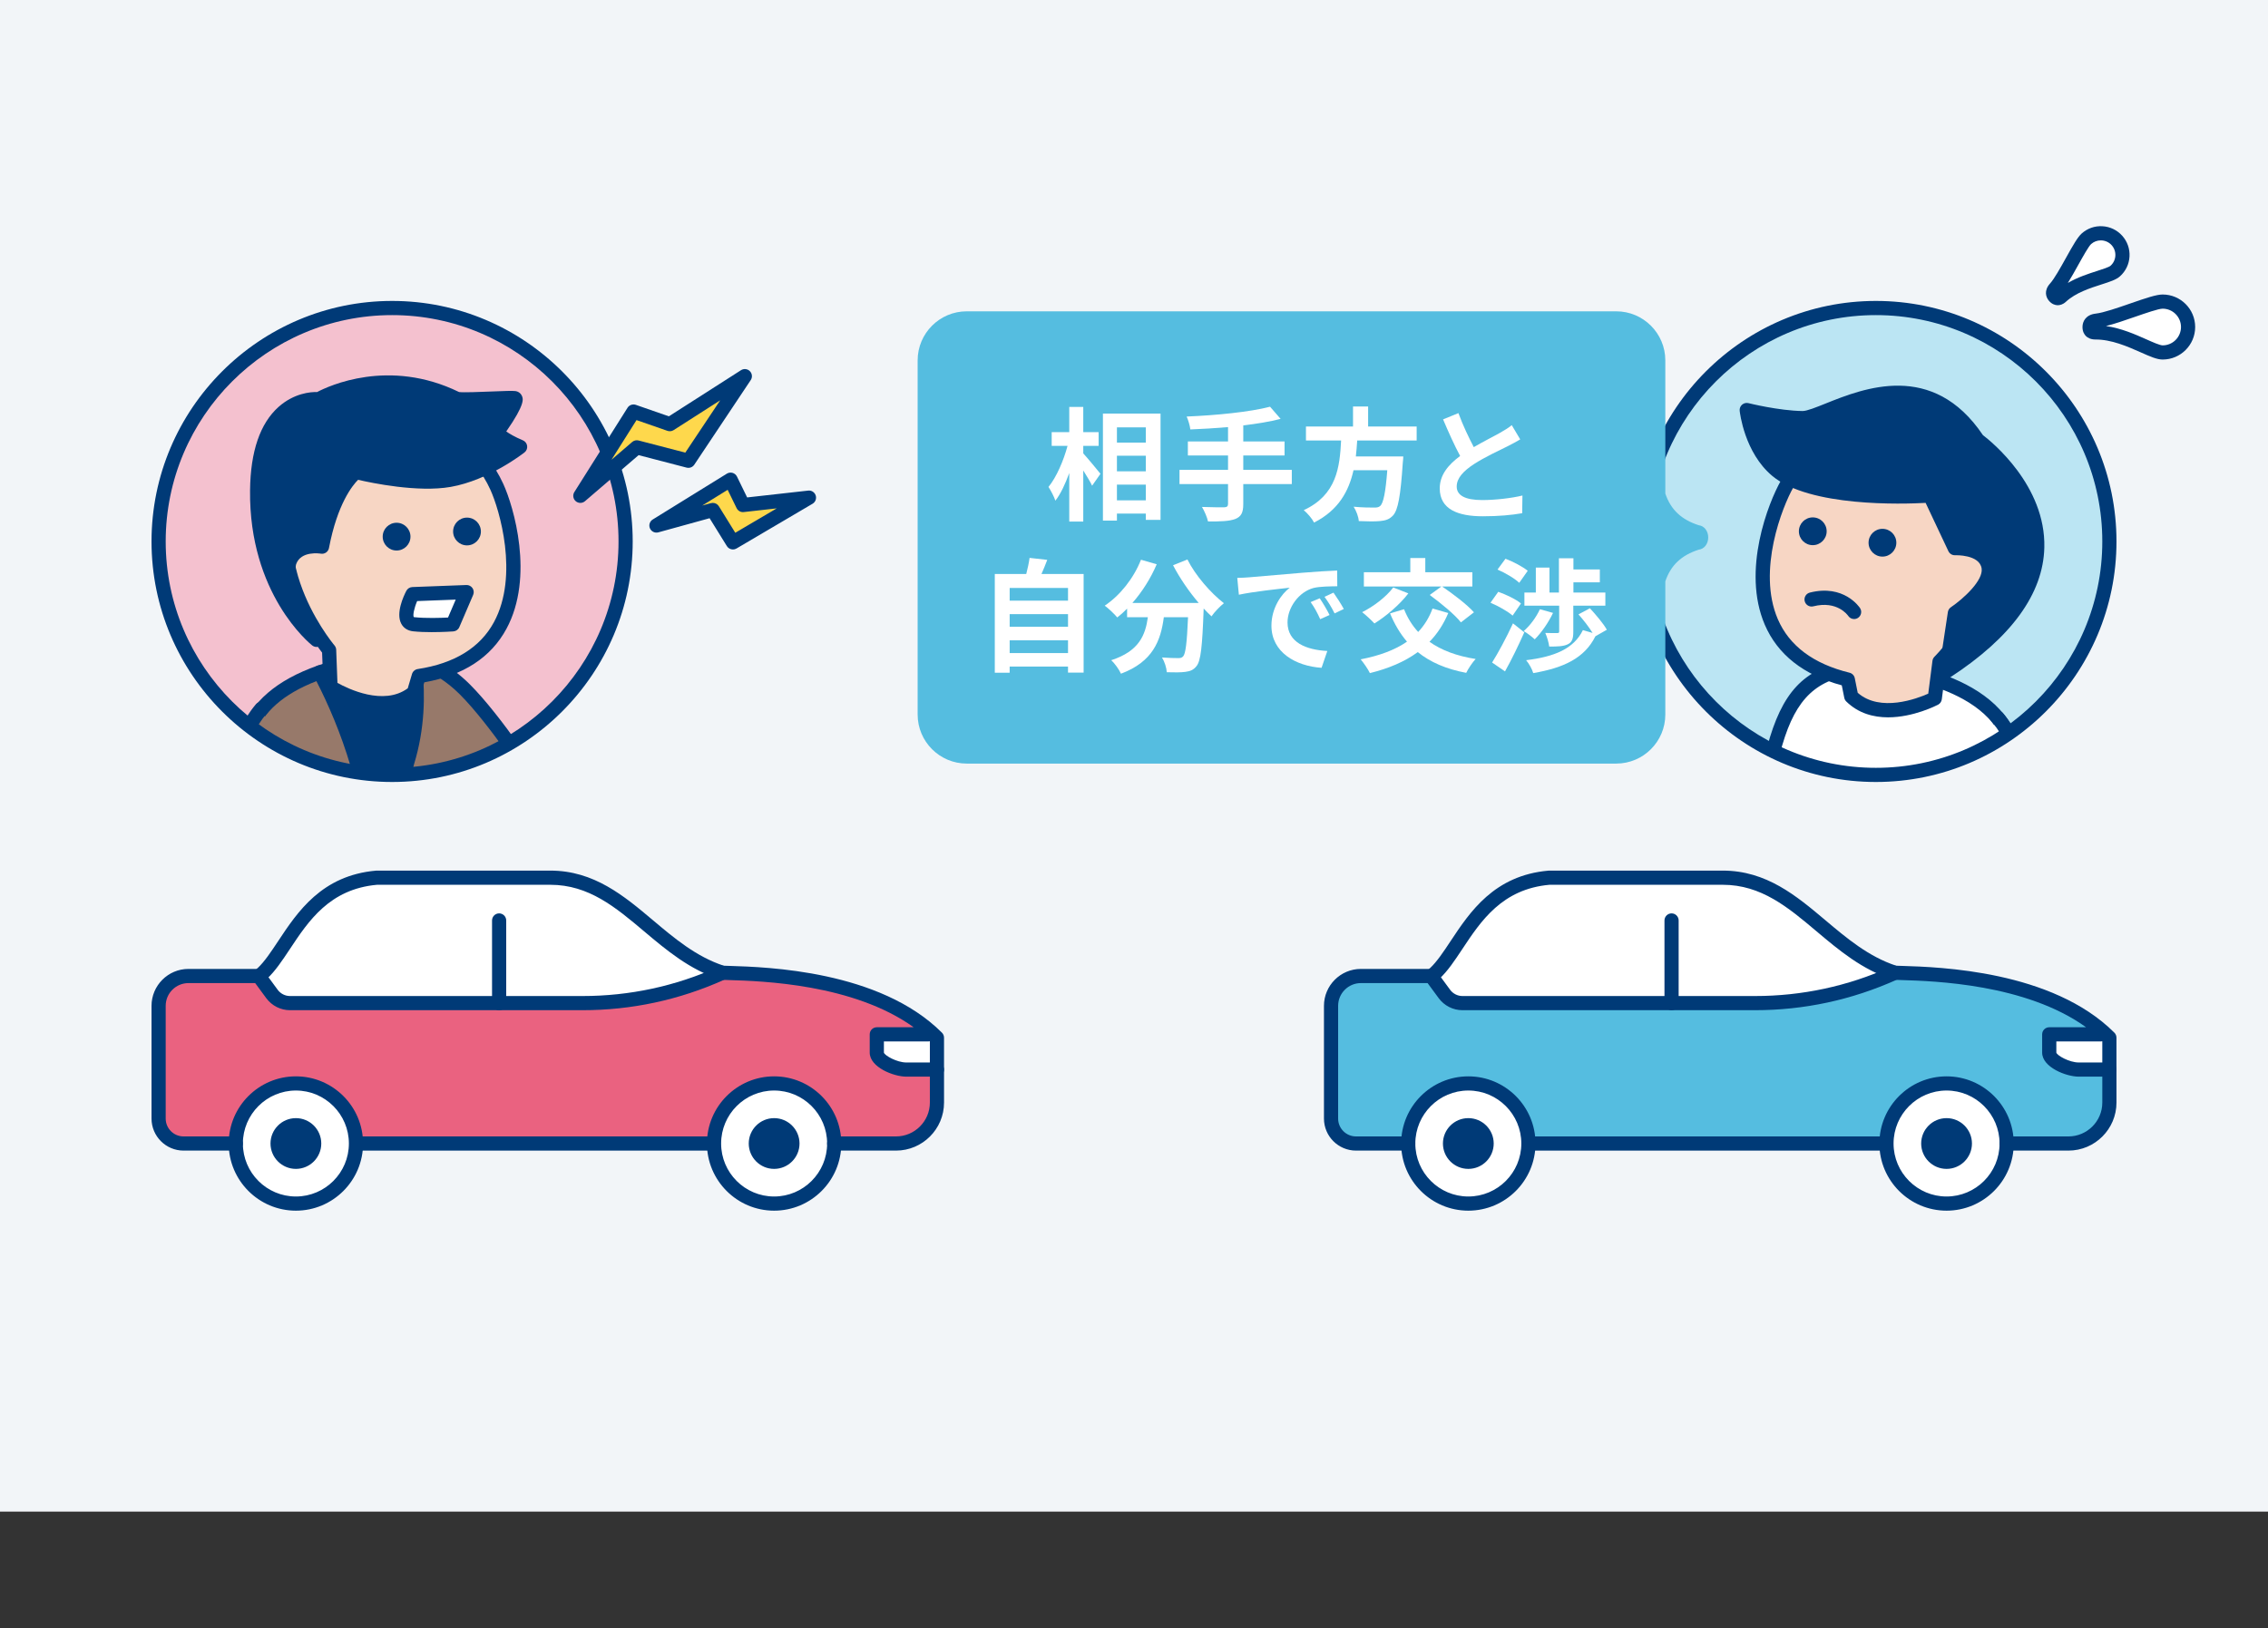 <?xml version="1.0" encoding="UTF-8"?><svg id="_レイヤー_2" xmlns="http://www.w3.org/2000/svg" width="480" height="344.662" xmlns:xlink="http://www.w3.org/1999/xlink" viewBox="0 0 480 344.662"><rect x="0" y="0" width="480" height="344.662" fill="#333333" stroke="none"/><defs><style>.cls-1{fill:#55bde0;}.cls-1,.cls-2,.cls-3,.cls-4,.cls-5,.cls-6,.cls-7,.cls-8,.cls-9,.cls-10,.cls-11,.cls-12,.cls-13,.cls-14{stroke-width:0px;}.cls-2{fill:#ea6280;}.cls-3{fill:#97796a;}.cls-4{fill:#003a77;}.cls-5{fill:#f4c1cf;}.cls-6{fill:#175f95;}.cls-7{fill:#785652;}.cls-8{fill:none;}.cls-15{clip-path:url(#clippath-1);}.cls-9{fill:#fed84c;}.cls-10{fill:#fff;}.cls-11{fill:#d6bca0;}.cls-16{clip-path:url(#clippath);}.cls-12{fill:#f2f5f8;}.cls-13{fill:#bbe5f3;}.cls-14{fill:#f7d6c4;}</style><clipPath id="clippath"><circle class="cls-8" cx="397.013" cy="114.624" r="49.418"/></clipPath><clipPath id="clippath-1"><circle class="cls-8" cx="82.987" cy="114.624" r="49.418"/></clipPath></defs><g id="_レイヤー_2-2"><rect class="cls-12" x="0" width="480" height="320"/><circle class="cls-13" cx="397.013" cy="114.624" r="49.418"/><g class="cls-16"><path class="cls-14" d="m370.716,218.709s-4.147,5.806-4.424,8.848c-.276,3.041,2.765,7.465,3.871,8.295,1.106.829,2.765,2.212,6.359.276,3.594-1.935,5.253-6.359,5.253-6.359l-1.935-6.912-9.124-4.147 0-0Z"/><path class="cls-4" d="m373.239,238.601c-1.921,0-3.156-.932-3.888-1.483l-.089-.067c-1.483-1.111-4.792-6.029-4.465-9.63.305-3.35,4.249-8.955,4.697-9.584.416-.582,1.187-.79,1.842-.493l9.124,4.147c.402.183.704.534.823.961l1.936,6.913c.086.307.072.633-.04.931-.075.202-1.903,4.977-5.947,7.153-1.577.849-2.896,1.152-3.993,1.152Zm-1.999-18.006c-1.473,2.224-3.305,5.454-3.454,7.097-.221,2.423,2.512,6.386,3.276,6.959l.096.072c.985.742,2.004,1.51,4.652.084,2.439-1.313,3.893-4.081,4.378-5.142l-1.604-5.732-7.344-3.338Z"/><path class="cls-4" d="m390.042,314.717s-5.28,5.483-5.684,6.444c-2.004,4.771-16.517,4.529-15.198,9.257,1.319,4.728,7.134,7.669,22.942,5.235l15.34-2.203-4.217-20.887-13.184,2.154Z"/><path class="cls-4" d="m382.15,338.027c-8.339,0-13.089-2.386-14.434-7.205-1.088-3.901,3.71-5.35,7.944-6.627,2.958-.893,6.639-2.004,7.315-3.614.424-1.008,3.489-4.311,5.985-6.903.226-.233.52-.388.839-.44l13.184-2.154c.791-.135,1.553.392,1.713,1.184l4.218,20.888c.081.404-.007.824-.245,1.162-.238.337-.604.561-1.013.619l-15.341,2.203c-3.839.592-7.227.889-10.166.889Zm8.628-21.91c-2.246,2.349-4.73,5.089-5.062,5.682-1.197,2.857-5.26,4.083-9.188,5.269-2.477.747-6.22,1.877-5.921,2.948,1.319,4.728,8.476,6.127,21.269,4.156l13.785-1.979-3.618-17.915-11.264,1.84Z"/><path class="cls-4" d="m407.738,321.353s-5.28,5.483-5.684,6.444c-2.004,4.771-16.517,4.529-15.198,9.257,1.319,4.728,7.134,7.669,22.942,5.235l15.34-2.203-4.217-20.887-13.184,2.154Z"/><path class="cls-4" d="m399.845,344.662c-8.339,0-13.089-2.386-14.434-7.205-1.088-3.901,3.711-5.35,7.944-6.627,2.958-.893,6.639-2.004,7.315-3.614.424-1.008,3.489-4.311,5.987-6.903.225-.233.519-.388.838-.44l13.183-2.154c.795-.136,1.553.392,1.713,1.184l4.218,20.888c.081.404-.007.824-.245,1.162-.238.337-.604.561-1.013.619l-15.34,2.203c-3.84.592-7.227.889-10.167.889Zm8.629-21.91c-2.246,2.349-4.731,5.089-5.063,5.682-1.197,2.857-5.26,4.083-9.188,5.269-2.477.747-6.22,1.877-5.921,2.948,1.319,4.729,8.479,6.126,21.27,4.156l13.784-1.979-3.618-17.915-11.263,1.84Z"/><path class="cls-6" d="m377.352,219.17l7.007,101.992s9.521,4.139,16.71,2.48c0,0,4.977,8.848,24.331,3.318,0,0-4.178-98.574-4.228-109.633-.052-11.717-35.391-6.636-35.391-6.636l-8.43,8.479h-0Z"/><path class="cls-4" d="m413.881,330.279c-8.195,0-12.039-3.317-13.453-4.983-7.406,1.222-16.277-2.589-16.667-2.758-.514-.224-.86-.715-.898-1.273l-7.007-101.992c-.03-.431.128-.854.433-1.16l8.43-8.479c.229-.23.527-.381.85-.427,1.095-.156,26.846-3.771,34.657,2.969,1.615,1.394,2.439,3.125,2.448,5.145.048,10.905,4.185,108.591,4.227,109.576.029.692-.42,1.315-1.087,1.506-4.742,1.354-8.68,1.877-11.932,1.877Zm-12.812-8.137c.533,0,1.037.285,1.308.765.036.062,4.622,7.367,21.476,2.923-.476-11.265-4.133-98.196-4.179-108.496-.005-1.145-.452-2.062-1.407-2.886-5.505-4.748-24.332-3.354-31.776-2.341l-7.595,7.638,6.896,100.374c2.402.915,9.502,3.317,14.941,2.062.112-.025.226-.038.337-.038Z"/><path class="cls-10" d="m377.487,224.515c16.59,10.507,48.159,5.714,48.159,5.714,0,0,4.928-58.263-.049-73.194-4.977-14.931-30.918-16.021-30.918-16.021-21.013,1.659-20.645,16.221-26.912,78.524,0,0-1.573,5.899,9.72,4.977Z"/><path class="cls-4" d="m409.105,232.845c-10.229,0-23.011-1.319-31.995-6.798-4.785.319-8.063-.543-9.749-2.562-1.441-1.726-1.194-3.621-1.077-4.188.493-4.907.946-9.519,1.371-13.851,4.972-50.681,6.308-64.303,26.906-65.929.061-.004.121-.006.182-.004,1.101.047,27.033,1.315,32.277,17.046,5.017,15.051.323,71.403.121,73.794-.059.691-.584,1.253-1.27,1.357-.612.093-7.684,1.133-16.767,1.133Zm-31.618-9.83c.283,0,.562.08.803.232,14.161,8.97,40.142,6.373,45.959,5.654.663-8.385,4.359-58.091-.074-71.392-4.455-13.363-27.863-14.903-29.474-14.993-18.002,1.463-19.171,13.375-24.061,63.224-.428,4.36-.883,9.004-1.381,13.948-.008.079-.022.158-.043.236-.002.011-.192.902.476,1.671.622.716,2.443,1.852,7.673,1.424.041-.003.081-.005.122-.005Z"/><path class="cls-14" d="m391.077,143.865c-27.321-6.699-16.37-35.243-12.859-41.383,9.189-16.07,30.183-16.192,39.261-2.701,13.423,19.95-7.007,40.3-7.007,40.3-.347,2.8-.997,7.771-.997,7.771,0,0-11.243,5.883-17.683-.422l-.716-3.565Z"/><path class="cls-4" d="m399.602,151.858c-3.057,0-6.265-.818-8.857-3.356-.216-.211-.362-.481-.422-.777l-.53-2.642c-8.1-2.195-13.58-6.513-16.298-12.845-4.931-11.487.798-25.911,3.422-30.5,4.545-7.949,12.455-12.884,21.16-13.201,8.321-.281,16.06,3.587,20.647,10.406,12.915,19.193-4.058,38.828-6.823,41.812-.358,2.855-.938,7.29-.938,7.29-.063.484-.358.908-.792,1.135-.317.166-5.212,2.678-10.569,2.678Zm-6.434-5.198c4.773,4.196,12.579,1.229,14.926.185.198-1.523.63-4.848.891-6.948.041-.332.192-.642.429-.877.798-.797,19.387-19.728,6.822-38.401-4.007-5.952-10.709-9.346-18.051-9.083-7.774.283-14.578,4.545-18.665,11.691-2.254,3.943-7.693,17.52-3.269,27.828,2.429,5.659,7.538,9.479,15.184,11.354.564.139.999.592,1.113,1.162l.62,3.09Z"/><circle class="cls-4" cx="383.656" cy="112.469" r="2.939"/><circle class="cls-4" cx="398.402" cy="114.891" r="2.939"/><path class="cls-4" d="m392.404,131.048c-.485,0-.962-.235-1.25-.67-.109-.159-2.337-3.298-7.384-2.023-.808.205-1.618-.284-1.821-1.087s.283-1.618,1.087-1.821c7.197-1.82,10.486,3.073,10.623,3.282.453.693.258,1.623-.437,2.075-.253.165-.537.244-.818.244Z"/><path class="cls-4" d="m411.862,142.177c39.108-25.49,6.698-49.019,6.698-49.019-12.915-19.496-31.848-4.582-37.087-4.646-5.239-.064-11.795-1.714-11.795-1.714,0,0,.862,8.182,6.354,12.789,8.473,7.108,32.428,5.309,32.428,5.309,0,0,3.006,6.371,5.256,11.146,0,0,6.515-.309,7.161,4.083.646,4.392-7.144,9.663-7.144,9.663l-1.872,12.389 0.0 0Z"/><path class="cls-4" d="m411.862,143.676c-.282,0-.564-.079-.812-.238-.497-.32-.76-.901-.672-1.486l1.872-12.389c.062-.413.296-.782.642-1.018,2.711-1.838,6.872-5.69,6.502-8.202-.44-2.992-5.559-2.805-5.61-2.804-.603.035-1.167-.312-1.424-.858l-4.821-10.225c-4.809.267-24.566.909-32.47-5.721-5.889-4.94-6.845-13.423-6.883-13.781-.051-.487.139-.969.509-1.29.371-.32.875-.439,1.35-.322.063.017,6.45,1.608,11.447,1.669h.019c.907,0,2.852-.78,4.908-1.606,7.916-3.179,22.619-9.079,33.246,6.706,1.821,1.386,13.327,10.674,12.996,23.821-.246,9.768-6.968,19.021-19.979,27.501-.249.162-.534.243-.819.243Zm3.26-13.031l-1.263,8.354c10.28-7.343,15.593-15.112,15.803-23.125.323-12.388-11.86-21.414-11.984-21.504-.144-.104-.27-.235-.368-.385-9.288-14.021-21.616-9.071-29.772-5.797-2.631,1.056-4.54,1.822-6.029,1.822h-.053c-3.481-.042-7.453-.744-9.881-1.249.62,2.567,2.104,6.892,5.423,9.675,7.913,6.64,31.118,4.98,31.353,4.963.62-.042,1.203.293,1.469.856l4.849,10.284c2.964.117,7.102,1.328,7.696,5.365.674,4.582-5.263,9.305-7.241,10.739Z"/><line class="cls-8" x1="393.88" y1="240.694" x2="401.069" y2="323.642"/><path class="cls-4" d="m401.067,325.142c-.77,0-1.425-.589-1.492-1.37l-7.188-82.948c-.072-.826.539-1.553,1.364-1.624.815-.071,1.553.539,1.624,1.364l7.188,82.948c.072.826-.539,1.553-1.364,1.624-.044.004-.088.006-.132.006Z"/><path class="cls-10" d="m379.932,164.24s-4.055,45.345-2.445,60.275"/><path class="cls-4" d="m377.484,226.015c-.756,0-1.406-.57-1.489-1.339-1.606-14.906,2.276-58.713,2.442-60.57.073-.825.795-1.438,1.628-1.36.825.074,1.434.803,1.36,1.628-.04.452-4.023,45.367-2.448,59.98.089.824-.507,1.563-1.33,1.652-.055.006-.109.009-.163.009Z"/><path class="cls-14" d="m409.148,194.101s-6.083-5.806-8.295-6.912c-2.212-1.106-4.7,1.382-4.7,1.382,0,0-5.806,0-6.083.829s-4.424,3.871-.276,9.401c4.147,5.53,8.571,4.7,8.571,4.7l8.295-1.659,2.488-7.742v-0Z"/><path class="cls-4" d="m397.735,205.04c-1.731,0-5.589-.602-9.142-5.339-4.118-5.491-1.224-9.197-.134-10.593.089-.114.168-.211.225-.293.262-.746.861-1.687,6.889-1.742,1.356-1.13,3.734-2.335,5.951-1.227,2.346,1.173,8.021,6.559,8.66,7.169.415.396.567.997.392,1.544l-2.489,7.742c-.166.519-.601.905-1.134,1.012l-8.294,1.658c-.056.011-.388.068-.924.068Zm-6.526-14.604c-.11.166-.24.333-.385.518-1.023,1.312-2.571,3.293.17,6.946,3.474,4.632,6.97,4.145,7.115,4.123l7.392-1.479,1.93-6.003c-2.358-2.209-5.92-5.349-7.248-6.012-.999-.499-2.52.66-2.973,1.105-.281.275-.663.435-1.057.435-2.014,0-4.163.165-4.944.366Zm.284-.562c0,.001,0,.003-.001.004.001-.001.001-.003.001-.004Z"/><path class="cls-10" d="m422.76,151.912c10.767,12.751,8.539,40.625,6.931,52.842-.526,3.995-3.682,6.244-7.548,5.107-9.401-2.765-18.248-6.636-18.248-6.636,0,0,3.041-6.359,1.106-12.719l11.613,2.765s-.829-21.29-1.382-25.161"/><path class="cls-4" d="m424.1,211.654c-.774,0-1.574-.117-2.38-.354-9.383-2.76-18.337-6.662-18.427-6.701-.372-.163-.662-.47-.805-.852-.142-.381-.122-.803.053-1.17.027-.056,2.76-5.934,1.025-11.635-.157-.514-.026-1.072.342-1.464.367-.393.914-.557,1.44-.432l9.686,2.307c-.22-5.36-.851-19.967-1.289-23.031-.117-.819.453-1.579,1.273-1.697.812-.11,1.58.452,1.697,1.273.558,3.902,1.362,24.442,1.396,25.314.019.469-.185.92-.547,1.218s-.844.406-1.3.3l-9.291-2.213c.582,4.127-.436,7.911-1.142,9.899,2.81,1.172,9.65,3.921,16.733,6.004,1.396.411,2.668.282,3.677-.374,1.059-.688,1.755-1.928,1.96-3.489,1.503-11.413,3.868-39.295-6.59-51.679-.534-.633-.454-1.579.179-2.114.634-.533,1.58-.454,2.114.179,11.229,13.298,8.826,42.197,7.271,54.005-.321,2.445-1.493,4.438-3.298,5.613-1.112.724-2.407,1.092-3.78,1.092Z"/><line class="cls-8" x1="423.114" y1="194.581" x2="416.613" y2="193.271"/><path class="cls-4" d="m423.115,196.081c-.099,0-.198-.01-.298-.029l-6.5-1.31c-.812-.164-1.338-.955-1.175-1.767.163-.813.958-1.33,1.767-1.175l6.5,1.31c.812.164,1.338.955,1.175,1.767-.144.713-.77,1.204-1.469,1.204Z"/></g><path class="cls-4" d="m397.013,165.542c-28.076,0-50.918-22.842-50.918-50.918s22.842-50.918,50.918-50.918,50.918,22.842,50.918,50.918-22.842,50.918-50.918,50.918Zm0-98.836c-26.422,0-47.918,21.496-47.918,47.918s21.496,47.918,47.918,47.918,47.918-21.496,47.918-47.918-21.496-47.918-47.918-47.918Z"/><path class="cls-10" d="m446.431,219.675c-13.722-13.722-39.833-13.501-45.39-13.748-14.32-4.567-21.099-20.123-36.438-20.123h-36.733c-15.067,1.31-18.577,15.088-24.252,20.297l-.721.514h-14.875c-3.489,0-6.318,2.829-6.318,6.318v23.861c0,2.917,2.365,5.282,5.282,5.282h150.779c4.786,0,8.666-3.88,8.666-8.666v-13.736Z"/><path class="cls-1" d="m433.704,222.832v-3.867h11.929c-13.906-12.971-39.138-12.795-44.593-13.038l-.311.14c-9.219,4.144-19.212,6.288-29.32,6.288h-61.893c-1.509,0-2.927-.718-3.82-1.933l-2.798-3.806h-14.875c-3.489,0-6.318,2.828-6.318,6.318v23.862c0,2.917,2.364,5.282,5.282,5.282h150.779c4.786,0,8.666-3.88,8.666-8.665v-6.988h-6.472c-2.376,0-6.254-1.751-6.254-3.591l0-0Z"/><path class="cls-10" d="m298.039,242.076c0,7.024,5.694,12.718,12.718,12.718s12.718-5.694,12.718-12.718c0-7.024-5.694-12.718-12.718-12.718s-12.718,5.694-12.718,12.718Z"/><path class="cls-4" d="m310.756,256.293c-7.839,0-14.217-6.378-14.217-14.217,0-7.84,6.378-14.218,14.217-14.218,7.84,0,14.218,6.378,14.218,14.218,0,7.839-6.378,14.217-14.218,14.217Zm0-25.435c-6.185,0-11.217,5.032-11.217,11.218,0,6.185,5.032,11.217,11.217,11.217,6.186,0,11.218-5.032,11.218-11.217,0-6.186-5.032-11.218-11.218-11.218Z"/><path class="cls-4" d="m310.756,247.449c-2.963,0-5.373-2.41-5.373-5.373s2.41-5.373,5.373-5.373c2.964,0,5.373,2.41,5.373,5.373s-2.41,5.373-5.373,5.373Z"/><path class="cls-10" d="m399.253,242.076c0,7.024,5.694,12.718,12.718,12.718s12.718-5.694,12.718-12.718c0-7.024-5.694-12.718-12.718-12.718s-12.718,5.694-12.718,12.718Z"/><path class="cls-4" d="m411.971,256.293c-7.84,0-14.218-6.378-14.218-14.217,0-7.84,6.378-14.218,14.218-14.218s14.218,6.378,14.218,14.218c0,7.839-6.378,14.217-14.218,14.217Zm0-25.435c-6.186,0-11.218,5.032-11.218,11.218,0,6.185,5.032,11.217,11.218,11.217s11.218-5.032,11.218-11.217c0-6.186-5.032-11.218-11.218-11.218Z"/><path class="cls-4" d="m411.971,247.449c-2.964,0-5.373-2.41-5.373-5.373s2.41-5.373,5.373-5.373c2.963,0,5.373,2.41,5.373,5.373s-2.41,5.373-5.373,5.373Z"/><path class="cls-4" d="m371.409,213.855h-61.894c-1.978,0-3.857-.951-5.029-2.545l-2.798-3.806c-.49-.668-.347-1.606.32-2.098.667-.489,1.605-.347,2.098.32l2.798,3.806c.608.828,1.584,1.322,2.611,1.322h61.894c9.962,0,19.619-2.071,28.705-6.155l.31-.14c.755-.342,1.644-.005,1.984.75s.005,1.644-.75,1.984l-.312.141c-9.478,4.261-19.549,6.42-29.938,6.42Z"/><path class="cls-4" d="m353.77,213.855c-.828,0-1.5-.672-1.5-1.5v-17.498c0-.828.672-1.5,1.5-1.5s1.5.672,1.5,1.5v17.498c0,.828-.672,1.5-1.5,1.5Z"/><path class="cls-4" d="m437.765,243.576h-13.076c-.828,0-1.5-.672-1.5-1.5s.672-1.5,1.5-1.5h13.076c3.951,0,7.166-3.215,7.166-7.166v-6.987c0-.828.672-1.5,1.5-1.5s1.5.672,1.5,1.5v6.987c0,5.605-4.561,10.166-10.166,10.166Z"/><path class="cls-4" d="m298.039,243.576h-11.054c-3.739,0-6.781-3.043-6.781-6.782v-23.861c0-4.311,3.507-7.817,7.818-7.817h14.395l.252-.18c1.45-1.355,2.843-3.458,4.316-5.681,4.116-6.213,9.239-13.944,20.755-14.945.043-.004.087-.006.13-.006h36.733c9.254,0,15.61,5.355,21.757,10.534,4.488,3.782,9.128,7.69,14.947,9.599.354.014.775.026,1.262.042,7.854.239,31.754.968,44.922,14.136.281.281.439.663.439,1.061v6.748c0,.828-.672,1.5-1.5,1.5h-6.473c-2.662,0-7.754-1.982-7.754-5.091v-3.867c0-.828.672-1.5,1.5-1.5h7.799c-12.779-9.188-32.199-9.78-39.025-9.988-.598-.018-1.104-.033-1.503-.052-.133-.006-.264-.028-.39-.069-6.475-2.064-11.397-6.212-16.157-10.224-5.999-5.054-11.666-9.828-19.824-9.828h-36.667c-10.029.899-14.503,7.65-18.45,13.608-1.6,2.413-3.11,4.692-4.854,6.294-.046.041-.093.08-.143.115l-.721.515c-.255.182-.56.279-.872.279h-14.875c-2.657,0-4.818,2.161-4.818,4.817v23.861c0,2.086,1.696,3.782,3.781,3.782h11.054c.828,0,1.5.672,1.5,1.5s-.672,1.5-1.5,1.5Zm137.165-23.111v2.367c.147.604,2.726,2.091,4.754,2.091h4.973v-4.488c-.098.02-.199.03-.303.03h-9.424Z"/><rect class="cls-4" x="323.474" y="240.576" width="75.779" height="3"/><circle class="cls-5" cx="82.987" cy="114.624" r="49.418"/><g class="cls-15"><path class="cls-7" d="m107.655,310.595s5.28,5.483,5.684,6.444c2.004,4.771,16.517,4.529,15.198,9.257-1.319,4.728-7.134,7.669-22.942,5.235l-15.34-2.203,4.217-20.887,13.184,2.154Z"/><path class="cls-4" d="m115.549,333.903c-2.943,0-6.335-.297-10.183-.89l-15.325-2.2c-.408-.059-.774-.282-1.013-.619-.238-.338-.326-.758-.245-1.162l4.218-20.888c.159-.792.917-1.315,1.713-1.184l13.184,2.154c.319.053.613.207.838.44,2.498,2.593,5.563,5.896,5.986,6.904.677,1.609,4.357,2.721,7.315,3.613,4.234,1.277,9.032,2.726,7.945,6.627-1.345,4.818-6.094,7.203-14.434,7.203Zm-23.511-5.833l13.77,1.977c12.812,1.972,19.966.573,21.285-4.153.298-1.071-3.445-2.201-5.922-2.948-3.929-1.186-7.991-2.411-9.215-5.324-.307-.542-2.791-3.278-5.036-5.626l-11.264-1.84-3.618,17.915Z"/><path class="cls-7" d="m70.328,319.496s5.28,5.483,5.684,6.444c2.004,4.771,16.517,4.529,15.198,9.257-1.319,4.728-7.134,7.669-22.942,5.235l-15.34-2.203,4.217-20.887,13.184,2.154Z"/><path class="cls-4" d="m78.22,342.804c-2.943,0-6.334-.298-10.181-.89l-15.325-2.201c-.409-.059-.774-.282-1.013-.619-.238-.338-.326-.758-.245-1.162l4.218-20.887c.16-.792.924-1.32,1.713-1.184l13.184,2.154c.319.053.613.207.838.44,2.497,2.593,5.562,5.896,5.986,6.903.677,1.61,4.357,2.722,7.315,3.614,4.234,1.277,9.032,2.725,7.945,6.626-1.345,4.818-6.095,7.204-14.436,7.204Zm-23.509-5.834l13.77,1.978c12.813,1.97,19.965.572,21.285-4.154.298-1.071-3.445-2.2-5.922-2.947-3.929-1.186-7.991-2.411-9.215-5.324-.307-.541-2.791-3.278-5.036-5.626l-11.264-1.84-3.618,17.914h-0Z"/><path class="cls-11" d="m76.012,325.94s-3.991,4.692-23.346-.838c0,0,4.178-98.574,4.228-109.633.052-11.717,35.391-6.636,35.391-6.636l8.43,8.479.899,10.78s14.346,25.295,15.857,33.601c1.51,8.306-5.286,52.1-5.286,52.1,0,0-16.612,3.775-20.009-.378,0,0,6.418-33.601,5.663-36.621-.755-3.02-15.857-29.07-15.857-29.07l-5.97,78.216v-0Z"/><path class="cls-4" d="m68.411,329.284c-3.725,0-8.934-.676-16.157-2.739-.667-.19-1.116-.813-1.087-1.506.042-.985,4.178-98.672,4.226-109.577.009-2.02.833-3.75,2.448-5.144,7.812-6.741,33.563-3.127,34.657-2.97.322.046.62.196.85.427l8.43,8.479c.249.251.402.581.432.933l.872,10.453c1.676,2.973,14.397,25.714,15.864,33.784,1.537,8.457-4.999,50.8-5.278,52.598-.095.608-.55,1.097-1.15,1.233-2.925.663-17.71,3.746-21.503-.89-.281-.344-.396-.795-.312-1.231,3.04-15.912,6.062-33.935,5.678-35.992-.442-1.77-7.6-14.575-13.271-24.462l-5.6,73.374c-.024.316-.148.616-.354.857-.3.353-2.303,2.372-8.743,2.372h-0Zm-14.196-5.306c14.058,3.844,19.086,1.909,20.353,1.177l5.918-77.545c.051-.655.521-1.202,1.162-1.348.643-.144,1.303.143,1.632.71,2.539,4.38,15.246,26.388,16.014,29.459.75,3.001-3.817,27.655-5.489,36.448,2.596,1.725,10.987.933,17.056-.334,2.358-15.361,6.268-44.353,5.135-50.584-1.447-7.964-15.543-32.878-15.686-33.129-.107-.189-.172-.399-.19-.615l-.854-10.235-7.688-7.733c-7.442-1.013-26.272-2.406-31.776,2.341-.955.824-1.402,1.741-1.407,2.886-.046,10.302-3.703,97.265-4.178,108.503Zm21.797,1.962h.01-.01Z"/><path class="cls-4" d="m86.199,161.319c2.58-8.386,2.22-16.394,1.433-21.743-2.545-.596-4.18-.368-4.18-.368,0,0-7.863.336-15.762,3.125,4.501,8.528,11.455,24.435,11.713,43.527.214,15.868.063,33.191-.107,45.203,3.556-.027,7.173-.242,10.658-.736-2.82-21.929-6.88-58.85-3.755-69.007h0Z"/><path class="cls-4" d="m79.296,232.562c-.399,0-.782-.159-1.064-.443-.284-.286-.441-.675-.436-1.078.168-11.829.322-29.266.106-45.161-.24-17.799-6.408-33.125-11.539-42.847-.204-.386-.229-.841-.07-1.247.158-.405.486-.723.897-.867,7.738-2.732,15.317-3.167,16.135-3.207.417-.047,2.138-.184,4.648.403.6.141,1.053.634,1.143,1.242.798,5.426,1.188,13.717-1.484,22.404h0c-2.267,7.365-.913,31.647,3.81,68.374.105.814-.464,1.562-1.276,1.677-3.308.469-6.961.721-10.858.75h-.011Zm-9.467-89.359c5.102,10.055,10.837,25.175,11.073,42.636.206,15.251.073,31.911-.085,43.7,2.629-.062,5.127-.231,7.459-.507-3.314-26.034-6.517-58.386-3.512-68.153,2.343-7.615,2.173-14.937,1.526-20.041-1.622-.267-2.632-.146-2.643-.143-.041.005-.092.01-.133.012-.071.003-6.679.313-13.687,2.496Zm16.369,18.117h.01-.01Z"/><path class="cls-3" d="m79.403,185.859c-.258-19.092-7.212-34.999-11.713-43.527-6.448,2.277-12.92,6.186-15.156,12.896-4.977,14.93-1.51,83.058-1.51,83.058,0,0,12.914,2.745,26.811,2.64.171-12.012,1.783-39.199,1.568-55.067v-0Z"/><path class="cls-4" d="m77.063,242.429c-13.605,0-26.223-2.648-26.351-2.676-.665-.141-1.152-.712-1.187-1.391-.143-2.793-3.424-68.583,1.585-83.608,2.046-6.136,7.456-10.791,16.08-13.836.699-.25,1.479.056,1.825.714,5.285,10.013,11.638,25.812,11.887,44.206h0c.134,9.921-.435,24.035-.936,36.488-.305,7.569-.568,14.107-.632,18.621-.012.815-.673,1.473-1.488,1.479-.262.002-.523.003-.784.003Zm.772-1.503h.01-.01Zm-25.37-3.885c3.274.617,13.212,2.313,23.896,2.386.094-4.444.334-10.417.607-17.222.5-12.415,1.067-26.486.934-36.326h0c-.23-17.104-5.935-31.923-10.934-41.682-6.993,2.707-11.368,6.574-13.013,11.506-4.479,13.435-1.917,72.272-1.491,81.338Z"/><path class="cls-3" d="m113.885,166.353s-8.809-13.717-15.479-20.387c-4.085-4.085-7.979-5.735-10.774-6.39.787,5.349,1.147,13.358-1.433,21.743-3.125,10.157,4.289,56.171,7.109,78.1,5.517-.783,11.811-3.101,15.857-5.663-.503-6.796-8.367-56.329-8.367-56.329,0,0,14.85,13.843,21.52,7.551l-8.432-18.625v-0Z"/><path class="cls-4" d="m93.308,240.919c-.326,0-.646-.106-.909-.307-.319-.243-.527-.604-.578-1.002-.517-4.01-1.197-8.908-1.918-14.094-3.47-24.96-7.788-56.024-5.138-64.639,2.508-8.151,2.137-15.965,1.383-21.084-.072-.492.104-.987.47-1.323.365-.336.871-.471,1.357-.355,2.801.656,7.069,2.367,11.491,6.79,6.707,6.707,15.317,20.071,15.681,20.637.04.062.074.125.104.192l8.432,18.625c.265.583.129,1.27-.337,1.709-5.61,5.297-15.422-1.002-20.44-4.91,1.886,11.961,7.33,46.767,7.755,52.486.041.553-.226,1.082-.693,1.379-4.384,2.776-10.84,5.085-16.448,5.881-.07.01-.141.015-.211.015h0Zm-3.898-99.229c.555,5.324.537,12.55-1.777,20.071-2.454,7.978,2.177,41.296,5.242,63.343.632,4.548,1.233,8.874,1.721,12.582,4.461-.84,9.415-2.638,12.989-4.725-.974-9.307-8.193-54.822-8.269-55.299-.101-.633.212-1.259.776-1.56.565-.302,1.259-.21,1.728.227,3.631,3.382,13.643,11.005,18.635,8.173l-7.89-17.43c-.775-1.197-9.021-13.848-15.22-20.046-2.908-2.908-5.7-4.484-7.936-5.337Z"/><path class="cls-14" d="m88.63,143.118c27.812-4.222,19.465-33.633,16.518-40.063-7.711-16.83-28.61-18.834-38.861-6.211-15.158,18.665,3.365,40.766,3.365,40.766.095,2.82.296,7.829.296,7.829,0,0,10.67,6.867,17.649,1.165l1.033-3.486v-0Z"/><path class="cls-4" d="m80.864,150.38c-5.913,0-11.4-3.469-11.729-3.68-.411-.265-.668-.713-.688-1.202,0,0-.179-4.469-.279-7.345-2.487-3.22-17.63-24.298-3.046-42.255,5.182-6.382,13.22-9.57,21.498-8.514,8.642,1.097,16.077,6.721,19.891,15.045,2.202,4.806,6.614,19.686.674,30.684-3.275,6.062-9.121,9.872-17.385,11.332l-.766,2.584c-.086.289-.256.545-.489.735-2.371,1.938-5.068,2.615-7.682,2.615Zm-9.45-5.82c2.244,1.251,9.753,4.908,14.882,1.154l.896-3.022c.166-.558.639-.97,1.213-1.058,7.784-1.181,13.215-4.527,16.142-9.946,5.331-9.87,1.131-23.879-.761-28.008-3.43-7.485-9.823-12.339-17.542-13.318-7.236-.917-14.267,1.857-18.792,7.428-14.188,17.472,2.628,37.992,3.351,38.857.214.257.338.578.349.912.072,2.116.202,5.465.264,7.001h-0Zm16.183,2.044h.01-.01Z"/><circle class="cls-4" cx="98.836" cy="112.515" r="2.939"/><circle class="cls-4" cx="83.933" cy="113.604" r="2.939"/><path class="cls-4" d="m96.612,84.397c.903.445,10.892-.295,12.271-.119,1.379.176-3.741,7.292-3.741,7.292,0,0,1.045,1.391,4.937,3.026,0,0-7.143,5.624-14.955,7.001-7.779,1.371-19.739-1.663-19.739-1.663,0,0-4.857,3.307-7.235,15.799,0,0-5.461-.951-6.904,3.241-1.283,3.727,5.76,16.484,5.76,16.484,0,0-12.825-10.186-12.583-31.658.233-20.643,13.034-19.284,13.034-19.284,0,0,13.466-7.846,29.156-.119h0Z"/><path class="cls-4" d="m67.005,136.957c-.33,0-.659-.108-.933-.325-.548-.435-13.397-10.896-13.15-32.849.093-8.228,2.127-14.167,6.045-17.651,3.259-2.898,6.815-3.193,8.135-3.133,2.441-1.288,15.207-7.255,30.052-.007.866.13,4.6-.021,6.858-.113,2.793-.113,4.405-.174,5.061-.09.623.08,1.143.468,1.39,1.036.261.601.733,1.687-3.318,7.512.654.468,1.762,1.139,3.516,1.876.489.206.834.655.905,1.182s-.141,1.051-.559,1.38c-.304.239-7.531,5.873-15.621,7.3-6.937,1.222-16.774-.845-19.6-1.502-1.172,1.165-4.381,5.085-6.162,14.44-.153.806-.92,1.338-1.731,1.197-.163-.026-4.223-.665-5.229,2.251-.658,1.913,2.423,9.416,5.655,15.271.346.626.201,1.408-.345,1.87-.279.236-.624.354-.969.354Zm-.064-50.963c-.942,0-3.581.218-6.029,2.424-3.229,2.91-4.907,8.091-4.989,15.398-.096,8.469,1.935,15.137,4.353,20.048-.618-2.155-.886-4.106-.447-5.38,1.191-3.46,4.558-4.355,7.029-4.355h.087c2.555-11.88,7.386-15.291,7.597-15.436.356-.242.799-.318,1.213-.214.117.03,11.744,2.945,19.11,1.64,4.934-.869,9.665-3.578,12.254-5.274-2.213-1.204-3.01-2.154-3.175-2.375-.395-.524-.401-1.244-.019-1.776,1.18-1.64,2.46-3.619,3.165-4.926-.884.025-1.983.069-2.956.109-6.075.247-7.455.225-8.185-.135-14.736-7.258-27.611-.004-27.74.071-.274.158-.596.229-.911.193-.023-.002-.148-.013-.356-.013h0Zm30.334-2.943h.01-.01Z"/><path class="cls-10" d="m98.76,125.345l-11.438.432s-3.135,6.008.264,6.374c3.399.366,8.245.021,8.245.021l2.929-6.827h0Z"/><path class="cls-4" d="m91.391,133.821c-1.311,0-2.721-.044-3.964-.178-1.127-.121-2.015-.688-2.5-1.597-1.206-2.254.511-5.899,1.065-6.963.249-.478.735-.785,1.273-.806l11.438-.432c.5-.025,1.003.226,1.293.65.291.424.345.968.143,1.44l-2.929,6.827c-.222.516-.713.864-1.272.904-.131.01-2.176.152-4.547.152Zm-3.819-3.192c.012,0,.066.021.177.032,2.37.254,5.537.146,7.07.068l1.628-3.795-8.159.308c-.652,1.517-.943,3.022-.717,3.388,0-.001.001-.001.001-.001Z"/><path class="cls-14" d="m68.918,192.244s6.083-5.806,8.295-6.912c2.212-1.106,4.7,1.382,4.7,1.382,0,0,5.806,0,6.083.829s4.424,3.871.276,9.401-8.571,4.7-8.571,4.7l-8.295-1.659-2.488-7.742v-0Z"/><path class="cls-4" d="m80.332,203.186c-.529,0-.855-.057-.907-.066l-8.312-1.663c-.534-.106-.968-.494-1.134-1.012l-2.488-7.742c-.176-.547-.023-1.147.392-1.544.64-.61,6.313-5.995,8.659-7.169,2.216-1.104,4.595.098,5.952,1.228,6.026.056,6.625.996,6.888,1.742.057.082.136.179.226.293,1.089,1.396,3.982,5.102-.135,10.593-3.558,4.743-7.421,5.341-9.14,5.341Zm-7.768-4.498l7.431,1.486c.111.015,3.6.509,7.076-4.13,2.74-3.653,1.193-5.635.17-6.946-.145-.185-.274-.352-.385-.518-.781-.201-2.931-.366-4.943-.366-.397,0-.779-.158-1.061-.439-.449-.44-1.968-1.604-2.97-1.102-1.329.664-4.89,3.804-7.247,6.012l1.929,6.003h0Z"/><path class="cls-3" d="m55.306,150.055c-10.767,12.751-8.539,40.625-6.931,52.842.526,3.995,3.682,6.244,7.548,5.107,9.401-2.765,18.248-6.636,18.248-6.636,0,0-3.041-6.359-1.106-12.719l-11.613,2.765s.829-21.29,1.382-25.161"/><path class="cls-4" d="m53.967,209.797c-1.373,0-2.668-.368-3.781-1.093-1.806-1.175-2.977-3.168-3.298-5.612-1.555-11.808-3.958-40.707,7.271-54.005.534-.634,1.481-.712,2.114-.179.633.535.713,1.481.179,2.114-10.458,12.384-8.093,40.266-6.59,51.679.205,1.561.901,2.8,1.96,3.488,1.008.657,2.279.788,3.677.375,7.089-2.084,13.925-4.833,16.733-6.004-.706-1.988-1.723-5.772-1.142-9.899l-9.291,2.212c-.456.107-.938-.003-1.3-.3-.363-.298-.565-.749-.547-1.218.034-.872.839-21.412,1.396-25.314.117-.82.877-1.392,1.697-1.273s1.391.878,1.273,1.697c-.438,3.064-1.069,17.671-1.289,23.031l9.686-2.306c.525-.124,1.073.04,1.44.432.368.392.499.95.343,1.464-1.745,5.735.996,11.577,1.024,11.635.175.367.194.789.053,1.171-.143.381-.433.688-.805.851-.09.039-9.044,3.941-18.428,6.701-.805.236-1.604.354-2.378.354h0Z"/><line class="cls-8" x1="54.952" y1="192.725" x2="61.452" y2="191.414"/><path class="cls-4" d="m54.95,194.225c-.699,0-1.325-.491-1.469-1.203-.163-.812.362-1.604,1.174-1.768l6.5-1.311c.811-.162,1.604.361,1.768,1.174.163.812-.362,1.604-1.174,1.768l-6.5,1.311c-.101.02-.2.029-.299.029Z"/></g><path class="cls-4" d="m82.987,165.542c-28.076,0-50.918-22.842-50.918-50.918s22.842-50.918,50.918-50.918,50.918,22.842,50.918,50.918-22.842,50.918-50.918,50.918Zm0-98.836c-26.422,0-47.918,21.496-47.918,47.918s21.496,47.918,47.918,47.918,47.918-21.496,47.918-47.918-21.496-47.918-47.918-47.918Z"/><path class="cls-10" d="m198.296,219.675c-13.722-13.722-39.833-13.501-45.39-13.748-14.32-4.567-21.099-20.123-36.438-20.123h-36.733c-15.067,1.31-18.577,15.088-24.252,20.297l-.721.514h-14.875c-3.489,0-6.318,2.829-6.318,6.318v23.861c0,2.917,2.365,5.282,5.282,5.282h150.779c4.786,0,8.666-3.88,8.666-8.666v-13.736l-0-0Z"/><path class="cls-2" d="m185.569,222.832v-3.867h11.929c-13.906-12.971-39.138-12.795-44.593-13.038l-.311.14c-9.219,4.144-19.212,6.288-29.32,6.288h-61.893c-1.509,0-2.927-.718-3.82-1.933l-2.798-3.806h-14.875c-3.489,0-6.318,2.828-6.318,6.318v23.862c0,2.917,2.364,5.282,5.282,5.282h150.779c4.786,0,8.666-3.88,8.666-8.665v-6.988h-6.472c-2.376,0-6.254-1.751-6.254-3.591v-0Z"/><path class="cls-10" d="m49.904,242.076c0,7.024,5.694,12.718,12.718,12.718s12.718-5.694,12.718-12.718c0-7.024-5.694-12.718-12.718-12.718s-12.718,5.694-12.718,12.718Z"/><path class="cls-4" d="m62.621,256.293c-7.839,0-14.217-6.378-14.217-14.217,0-7.84,6.378-14.218,14.217-14.218,7.84,0,14.218,6.378,14.218,14.218,0,7.839-6.378,14.217-14.218,14.217Zm0-25.435c-6.185,0-11.217,5.032-11.217,11.218,0,6.185,5.032,11.217,11.217,11.217,6.186,0,11.218-5.032,11.218-11.217,0-6.186-5.032-11.218-11.218-11.218Z"/><path class="cls-4" d="m62.622,247.449c-2.963,0-5.373-2.41-5.373-5.373s2.41-5.373,5.373-5.373c2.964,0,5.373,2.41,5.373,5.373s-2.41,5.373-5.373,5.373Z"/><path class="cls-10" d="m151.118,242.076c0,7.024,5.694,12.718,12.718,12.718,7.024,0,12.718-5.694,12.718-12.718,0-7.024-5.694-12.718-12.718-12.718-7.024,0-12.718,5.694-12.718,12.718Z"/><path class="cls-4" d="m163.836,256.293c-7.84,0-14.218-6.378-14.218-14.217,0-7.84,6.378-14.218,14.218-14.218s14.218,6.378,14.218,14.218c0,7.839-6.378,14.217-14.218,14.217Zm0-25.435c-6.186,0-11.218,5.032-11.218,11.218,0,6.185,5.032,11.217,11.218,11.217s11.218-5.032,11.218-11.217c0-6.186-5.032-11.218-11.218-11.218Z"/><path class="cls-4" d="m163.837,247.449c-2.964,0-5.373-2.41-5.373-5.373s2.41-5.373,5.373-5.373c2.963,0,5.373,2.41,5.373,5.373s-2.41,5.373-5.373,5.373Z"/><path class="cls-4" d="m123.275,213.855h-61.894c-1.978,0-3.857-.951-5.029-2.545l-2.798-3.806c-.49-.668-.347-1.606.32-2.098.667-.489,1.605-.347,2.098.32l2.798,3.806c.608.828,1.584,1.322,2.611,1.322h61.894c9.962,0,19.619-2.071,28.705-6.155l.31-.14c.755-.342,1.644-.005,1.984.75s.005,1.644-.75,1.984l-.312.141c-9.478,4.261-19.549,6.42-29.938,6.42Z"/><path class="cls-4" d="m105.635,213.855c-.828,0-1.5-.672-1.5-1.5v-17.498c0-.828.672-1.5,1.5-1.5s1.5.672,1.5,1.5v17.498c0,.828-.672,1.5-1.5,1.5Z"/><path class="cls-4" d="m189.63,243.576h-13.076c-.828,0-1.5-.672-1.5-1.5s.672-1.5,1.5-1.5h13.076c3.951,0,7.166-3.215,7.166-7.166v-6.987c0-.828.672-1.5,1.5-1.5s1.5.672,1.5,1.5v6.987c0,5.605-4.561,10.166-10.166,10.166Z"/><path class="cls-4" d="m49.904,243.576h-11.054c-3.739,0-6.781-3.043-6.781-6.782v-23.861c0-4.311,3.507-7.817,7.818-7.817h14.395l.252-.18c1.45-1.355,2.843-3.458,4.316-5.681,4.116-6.213,9.239-13.944,20.755-14.945.043-.004.087-.006.13-.006h36.733c9.255,0,15.61,5.355,21.757,10.534,4.488,3.782,9.128,7.691,14.947,9.599.354.014.775.026,1.262.042,7.854.239,31.754.968,44.922,14.136.281.281.439.663.439,1.061v6.748c0,.828-.672,1.5-1.5,1.5h-6.473c-2.662,0-7.754-1.982-7.754-5.091v-3.867c0-.828.672-1.5,1.5-1.5h7.799c-12.779-9.188-32.199-9.78-39.025-9.988-.598-.018-1.104-.033-1.503-.052-.133-.006-.264-.028-.39-.069-6.475-2.064-11.397-6.212-16.157-10.223-5.999-5.055-11.665-9.829-19.824-9.829h-36.667c-10.029.899-14.503,7.65-18.45,13.608-1.6,2.413-3.11,4.692-4.854,6.294-.046.041-.093.08-.143.115l-.721.515c-.255.182-.56.279-.872.279h-14.875c-2.657,0-4.818,2.161-4.818,4.817v23.861c0,2.086,1.696,3.782,3.781,3.782h11.054c.828,0,1.5.672,1.5,1.5s-.672,1.5-1.5,1.5Zm137.165-23.111v2.367c.147.604,2.726,2.091,4.754,2.091h4.973v-4.488c-.098.02-.199.03-.303.03h-9.424Z"/><rect class="cls-4" x="75.339" y="240.576" width="75.779" height="3"/><path class="cls-1" d="m359.528,111.191c-3.65-1.172-5.923-3.278-7.08-6.707v-28.194c0-5.726-4.658-10.385-10.385-10.385h-137.468c-5.726,0-10.385,4.658-10.385,10.385v74.971c0,5.726,4.659,10.385,10.385,10.385h137.468c5.726,0,10.385-4.658,10.385-10.385v-28.194c1.157-3.429,3.429-5.535,7.08-6.707,1.14-.131,2.002-1.219,2.002-2.585,0-1.365-.862-2.454-2.002-2.585Zm-163.165,40.071c0,2.557,1.166,4.842,2.996,6.352-1.83-1.51-2.996-3.795-2.996-6.352Zm159.96-40.13c-1.653-.952-2.93-2.193-3.875-3.738h0c.945,1.545,2.222,2.787,3.875,3.738Zm-6.398-37.289c-.401-1.289-1.11-2.442-2.041-3.373.931.931,1.64,2.084,2.041,3.373Zm-2.475,83.644c1.742-1.51,2.845-3.739,2.845-6.225,0,2.486-1.102,4.715-2.845,6.225Z"/><path class="cls-10" d="m229.263,95.982c.91.988,3.12,3.666,3.64,4.316l-1.768,2.521c-.391-.832-1.145-2.054-1.872-3.224v10.816h-2.964v-10.271c-.832,2.288-1.82,4.42-2.938,5.851-.287-.885-.963-2.133-1.457-2.912,1.69-2.055,3.198-5.591,4.03-8.685h-3.354v-2.912h3.719v-5.33h2.964v5.33h3.251v2.912h-3.251v1.586Zm16.354-8.425v22.491h-3.119v-1.326h-6.111v1.482h-2.964v-22.647h12.194Zm-9.23,2.912v3.225h6.111v-3.225h-6.111Zm0,6.007v3.302h6.111v-3.302h-6.111Zm6.111,9.438v-3.328h-6.111v3.328h6.111Z"/><path class="cls-10" d="m273.397,102.482h-10.271v4.238c0,1.846-.468,2.652-1.689,3.146-1.248.468-3.121.546-5.772.52-.183-.884-.78-2.236-1.274-3.068,1.924.078,4.108.078,4.681.078.599-.025.832-.208.832-.728v-4.187h-10.271v-3.016h10.271v-3.042h-8.503v-2.965h8.503v-3.042c-2.704.234-5.435.39-7.982.494-.078-.806-.468-2.054-.78-2.73,6.267-.26,13.391-.962,17.654-2.08l2.236,2.574c-2.314.599-5.044,1.04-7.904,1.378v3.406h8.736v2.965h-8.736v3.042h10.271v3.016Z"/><path class="cls-10" d="m287.239,93.252c-.078,1.118-.156,2.263-.287,3.38h10.037s-.026.937-.104,1.353c-.469,7.072-1.015,9.984-2.055,11.128-.78.832-1.586,1.093-2.809,1.196-.961.104-2.703.078-4.445,0-.053-.884-.521-2.158-1.092-3.042,1.793.182,3.613.182,4.367.182.572,0,.936-.052,1.248-.338.676-.571,1.145-2.834,1.508-7.566h-7.15c-.987,4.395-3.146,8.451-8.346,11.077-.441-.858-1.378-1.95-2.184-2.626,7.02-3.25,7.617-9.179,7.904-14.743h-7.438v-2.964h9.959v-4.238h3.198v4.238h10.271v2.964h-12.584Z"/><path class="cls-10" d="m311.912,94.656c2.132-1.248,4.395-2.366,5.616-3.068.987-.571,1.741-1.014,2.418-1.586l1.794,3.017c-.779.468-1.611.91-2.574,1.403-1.611.807-4.889,2.314-7.254,3.849-2.158,1.43-3.614,2.912-3.614,4.732,0,1.872,1.794,2.859,5.408,2.859,2.679,0,6.188-.39,8.503-.962l-.053,3.744c-2.21.391-4.967.65-8.346.65-5.175,0-9.102-1.431-9.102-5.902,0-2.86,1.82-5.019,4.316-6.864-1.195-2.21-2.443-4.992-3.613-7.748l3.25-1.326c.988,2.704,2.21,5.2,3.25,7.202Z"/><path class="cls-10" d="m229.338,121.507v20.879h-3.303v-1.274h-12.35v1.301h-3.146v-20.905h6.656c.285-1.118.572-2.366.701-3.406l3.744.416c-.39,1.04-.806,2.055-1.222,2.99h8.919Zm-15.652,2.964v2.679h12.35v-2.679h-12.35Zm0,5.539v2.678h12.35v-2.678h-12.35Zm12.35,8.242v-2.704h-12.35v2.704h12.35Z"/><path class="cls-10" d="m251.307,118.44c1.639,3.302,4.889,7.072,7.723,9.256-.832.65-2.027,1.898-2.626,2.782-.546-.494-1.093-1.066-1.664-1.664v.182c-.286,7.853-.599,10.921-1.509,12.013-.649.832-1.352,1.092-2.365,1.222-.885.13-2.393.13-3.926.078-.053-.936-.469-2.235-1.015-3.12,1.431.104,2.782.13,3.433.13.467,0,.754-.052,1.039-.363.521-.546.807-2.86,1.041-8.295h-5.123c-.65,4.992-2.34,9.438-9.074,11.961-.39-.884-1.3-2.158-2.054-2.86,5.876-1.898,7.228-5.305,7.748-9.101h-4.394v-1.819c-.676.701-1.379,1.325-2.08,1.871-.572-.701-1.898-1.949-2.652-2.496,3.25-2.184,6.109-5.771,7.67-9.724l3.328.962c-1.273,2.99-3.094,5.85-5.148,8.19h14.041c-2.055-2.393-4.004-5.253-5.434-7.982l3.041-1.222Z"/><path class="cls-10" d="m264.408,122.21c2.184-.182,6.475-.572,11.232-.962,2.678-.234,5.512-.39,7.357-.468l.027,3.328c-1.404.025-3.641.025-5.02.363-3.146.832-5.512,4.187-5.512,7.281,0,4.29,4.004,5.824,8.424,6.058l-1.221,3.562c-5.461-.364-10.609-3.276-10.609-8.919,0-3.744,2.106-6.708,3.875-8.034-2.445.261-7.748.832-10.766,1.482l-.338-3.562c1.041-.025,2.055-.078,2.549-.13Zm16.979,7.982l-1.977.884c-.649-1.43-1.195-2.444-2.027-3.614l1.924-.806c.65.937,1.586,2.522,2.08,3.536Zm3.016-1.274l-1.949.937c-.703-1.404-1.301-2.366-2.133-3.51l1.898-.885c.65.91,1.639,2.444,2.184,3.458Z"/><path class="cls-10" d="m306.514,129.776c-1.015,2.393-2.341,4.42-3.979,6.084,2.521,1.794,5.771,3.017,9.775,3.641-.676.702-1.586,2.08-2.002,2.938-4.264-.806-7.617-2.262-10.244-4.394-2.809,2.054-6.214,3.483-10.141,4.446-.338-.754-1.352-2.211-1.949-2.912,3.9-.754,7.201-1.95,9.803-3.744-1.457-1.69-2.627-3.692-3.589-5.98l2.964-.884c.729,1.819,1.717,3.432,2.99,4.81,1.301-1.378,2.34-3.042,3.043-4.966l3.328.962Zm-8.451-4.16c-1.846,2.418-4.758,4.862-7.176,6.37-.598-.649-1.873-1.846-2.601-2.392,2.444-1.223,5.07-3.225,6.579-5.227l3.197,1.248Zm6.994-1.456h-16.406v-3.017h9.828v-3.016h3.172v3.016h9.959v3.017h-6.396c2.262,1.534,5.278,3.822,6.734,5.46l-2.756,2.133c-1.301-1.664-4.265-4.083-6.604-5.799l2.47-1.794Z"/><path class="cls-10" d="m320.131,130.322c-.988-.884-3.041-2.028-4.68-2.729l1.639-2.314c1.611.572,3.77,1.586,4.81,2.47l-1.769,2.574Zm-4.342,9.933c1.248-1.977,3.016-5.252,4.42-8.295l2.393,1.898c-1.223,2.756-2.678,5.772-4.082,8.269l-2.73-1.872Zm5.746-16.875c-.936-.91-2.964-2.105-4.602-2.808l1.689-2.288c1.586.598,3.666,1.689,4.707,2.548l-1.795,2.548Zm7.15,6.37c-.962,2.028-2.471,4.213-3.874,5.591-.521-.494-1.664-1.378-2.341-1.742,1.353-1.17,2.652-2.912,3.433-4.628l2.782.779Zm-3.641-4.315v-5.278h2.887v5.278h2.002v-7.255h3.068v2.366h5.59v2.73h-5.59v2.158h6.76v2.781h-6.786v5.539c0,1.403-.233,2.21-1.196,2.651-.936.442-2.236.469-3.9.469-.104-.858-.467-2.055-.832-2.887,1.015.052,2.158.026,2.523.026.311,0,.416-.052.416-.364v-5.435h-7.359v-2.781h2.418Zm12.611,9.256c-2.289,4.603-6.656,6.683-13.156,7.801-.261-.885-.91-2.028-1.509-2.73,5.954-.729,10.089-2.393,12.013-6.37l2.055.598c-.755-1.222-1.951-2.782-2.99-3.926l2.418-1.3c1.273,1.378,2.886,3.275,3.588,4.55l-2.418,1.378Z"/><polygon class="cls-9" points="122.826 104.962 134.08 87.123 141.754 89.791 157.636 79.63 145.692 97.54 134.776 94.701 122.826 104.962"/><path class="cls-4" d="m122.826,106.462c-.35,0-.698-.121-.98-.364-.562-.485-.685-1.309-.288-1.937l11.254-17.839c.371-.589,1.105-.842,1.761-.616l6.986,2.429,15.27-9.769c.602-.383,1.384-.292,1.879.213.497.507.571,1.293.178,1.883l-11.944,17.91c-.354.531-1.004.78-1.626.62l-10.157-2.642-11.354,9.749c-.281.241-.63.362-.978.362Zm11.887-17.531l-5.295,8.394,4.38-3.761c.374-.32.878-.438,1.355-.314l9.884,2.57,7.384-11.072-9.858,6.308c-.387.248-.866.305-1.301.153l-6.549-2.277Z"/><polygon class="cls-9" points="138.93 111.25 154.624 101.544 157.243 106.911 171.21 105.346 155.111 114.82 150.864 107.959 138.93 111.25"/><path class="cls-4" d="m155.112,116.32c-.503,0-.993-.253-1.276-.711l-3.656-5.905-10.851,2.993c-.722.195-1.476-.164-1.773-.847-.298-.684-.049-1.482.586-1.875l15.693-9.706c.36-.223.799-.282,1.206-.166.407.118.745.402.931.783l2.155,4.416,12.916-1.446c.703-.087,1.365.346,1.59,1.016.224.672-.052,1.408-.662,1.768l-16.099,9.474c-.238.141-.501.207-.76.207Zm-4.248-9.861c.51,0,.997.261,1.275.711l3.476,5.613,8.774-5.163-6.979.781c-.623.083-1.236-.262-1.515-.832l-1.893-3.877-5.383,3.33,1.846-.51c.132-.036.266-.054.398-.054Z"/><path class="cls-10" d="m463.086,69.229c0,2.973-2.41,5.383-5.383,5.383-2.357,0-8.274-4.338-14.281-4.24-.92.015-1.185-.527-1.185-1.143,0-.693.389-1.229,1.476-1.349,3.558-.391,11.71-4.034,13.989-4.034,2.973,0,5.383,2.41,5.383,5.383h-0Z"/><path class="cls-4" d="m457.703,76.112c-1.217,0-2.662-.643-4.662-1.533-2.766-1.23-6.217-2.74-9.595-2.707-.984-.004-1.626-.381-1.967-.716-.339-.333-.742-.938-.742-1.928,0-1.223.738-2.61,2.811-2.84,1.641-.181,4.637-1.219,7.279-2.136,3.411-1.183,5.567-1.907,6.876-1.907,3.795,0,6.883,3.088,6.883,6.883,0,3.796-3.088,6.884-6.883,6.884Zm-11.99-7.09c3.229.449,6.233,1.786,8.548,2.816,1.342.597,2.863,1.273,3.442,1.273,2.141,0,3.883-1.742,3.883-3.884,0-2.141-1.742-3.883-3.883-3.883-.869,0-3.655.966-5.894,1.742-2.126.737-4.306,1.493-6.097,1.935Z"/><path class="cls-10" d="m448.034,50.913c1.686,1.886,1.523,4.782-.364,6.468-1.496,1.336-7.709,1.938-11.465,5.406-.575.531-1.051.337-1.4-.053-.393-.44-.45-1.001.172-1.693,2.036-2.265,5.142-9.198,6.589-10.491,1.886-1.686,4.782-1.523,6.468.364h0Z"/><path class="cls-4" d="m435.511,64.611c-.036,0-.071-.001-.104-.002-.447-.022-1.107-.191-1.72-.877-.758-.848-1.11-2.265.175-3.695.921-1.024,2.226-3.369,3.377-5.438,1.505-2.706,2.472-4.403,3.329-5.169,1.209-1.082,2.765-1.632,4.392-1.536,1.621.091,3.11.809,4.192,2.019v.001c1.083,1.211,1.629,2.771,1.537,4.393-.091,1.621-.808,3.11-2.02,4.192-.808.722-2.107,1.139-3.906,1.716-2.432.78-5.458,1.752-7.54,3.674-.636.587-1.265.723-1.712.723Zm9.105-13.725c-.73,0-1.464.258-2.05.781-.524.468-1.734,2.643-2.707,4.39-.74,1.331-1.494,2.687-2.22,3.842,2.1-1.223,4.391-1.958,6.206-2.541,1.11-.356,2.493-.8,2.825-1.097.613-.548.977-1.302,1.022-2.123.046-.822-.23-1.612-.778-2.227-.608-.68-1.452-1.025-2.299-1.025Z"/></g></svg>